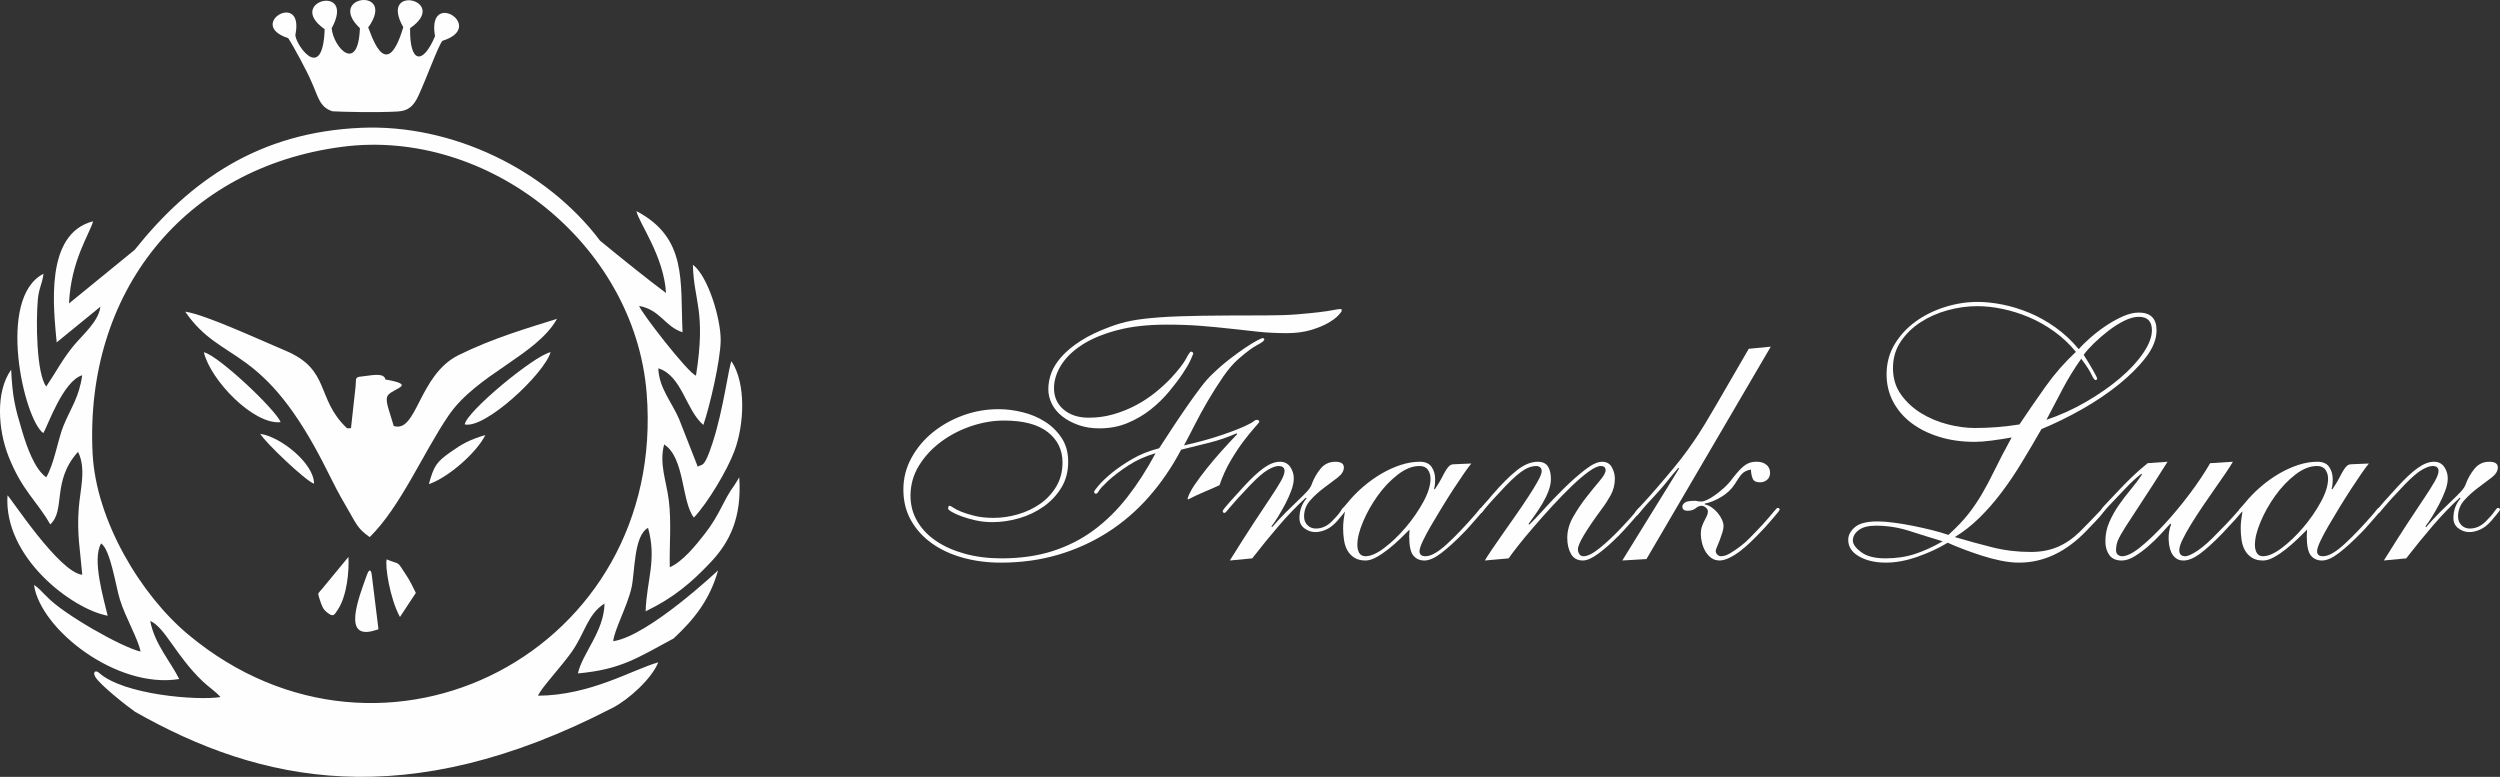 <?xml version="1.0" encoding="UTF-8"?>
<!DOCTYPE svg PUBLIC "-//W3C//DTD SVG 1.1//EN" "http://www.w3.org/Graphics/SVG/1.1/DTD/svg11.dtd">
<!-- Creator: CorelDRAW 2020 (64-Bit) -->
<svg xmlns="http://www.w3.org/2000/svg" xml:space="preserve" width="83.507mm" height="25.95mm" version="1.1" style="shape-rendering:geometricPrecision; text-rendering:geometricPrecision; image-rendering:optimizeQuality; fill-rule:evenodd; clip-rule:evenodd"
viewBox="0 0 3653.01 1135.16"
 xmlns:xlink="http://www.w3.org/1999/xlink"
 xmlns:xodm="http://www.corel.com/coreldraw/odm/2003">
 <rect x="0" y="0" width="3653.01" height="1135.16" fill="#333333" stroke="none"/>
 <defs>
  <style type="text/css">
   <![CDATA[
    .fil0 {fill:#FEFEFE}
    .fil1 {fill:#FEFEFE;fill-rule:nonzero}
   ]]>
  </style>
 </defs>
 <g id="Layer_x0020_1">
  <path class="fil0" d="M500.46 214.44c212.38,-27.55 426.96,141.58 444.44,360 30.11,376.18 -383.79,590.68 -669.3,353.24 -70.35,-58.52 -135.36,-167.44 -140.29,-265.05 -11.9,-234.86 133.26,-418.12 365.16,-448.2zm394.28 820.06c23.86,-12.18 57.72,-42.93 67.08,-66.72 -39.06,11.23 -98.49,48.1 -175.59,48.81 3.01,-9.51 33.52,-41.98 48.89,-63.66 19.79,-27.89 23.09,-55.17 48.23,-71.1 -0.77,41.08 -32.58,72.83 -38.89,102.17 62.99,-5.83 86.4,-22.38 139.8,-51.06 30.65,-28.49 53.05,-57.08 64.97,-99.46 -0.14,0.07 -101.69,95.91 -153.18,103.46 1.17,-15.56 20.68,-51.53 26.67,-78.01 5.21,-23 3.12,-76.34 24.21,-87.61 13.07,46.85 -2.03,76.12 -3.55,121.94 41.56,-20.11 67.39,-42.45 94.75,-71.39 27.97,-29.58 46.07,-65.36 42.04,-124.23 -0.43,0.65 -1.08,0.94 -1.25,1.96l-4.1 6.7c-0.48,0.71 -1.13,1.82 -1.67,2.59 -15.91,21.31 -20.87,42.38 -43.18,70.95 -13.44,17.21 -32.17,40.56 -51.3,49.03 -0.74,-32.34 2.56,-65.12 -1.36,-97.3 -3.57,-29.17 -14.44,-53.78 -6.86,-82.15 30.4,19.51 25.21,83.58 43.46,106.86 20.43,-21.73 48.7,-69.03 59.27,-97.39 14.2,-38.07 17.48,-98.13 -4.35,-131.04 -4.04,7.44 -11.79,71.18 -27.75,119.66 -12.39,37.61 -14.37,29.74 -21.51,34.41l-27.38 -69.8c-10.18,-23.91 -29.49,-45.42 -30.25,-73.96 34.69,10.84 40.23,61.18 65.83,82.77 9.44,-27.73 24.82,-93.6 25.29,-123.21 0.49,-30.94 -18.24,-94.06 -40.62,-110.91 1.37,54.38 19.51,67.25 4.55,162.05 -11.89,-3.95 -81.11,-93.49 -83.06,-101.87 31.4,5.93 37.7,30.46 63.4,38.47 -3.43,-74.89 7.06,-137.87 -67.36,-177 3.41,17.19 39.87,64.93 43.25,119.67 -24.4,-18.08 -65.08,-50.59 -96.42,-76.47 -78.78,-104.31 -216.25,-170.5 -348.64,-164.94 -148.92,6.28 -249.82,76.13 -331.44,178.43l-95.87 78.22c2.76,-63.09 30.6,-102.21 35.13,-120.02 -71.28,18.2 -57.66,126.87 -53.17,176.93l63.86 -52.13c-2.34,21.25 -25.8,40.99 -38.5,56.3 -17.1,20.62 -25.82,38.5 -40.62,60.29 -14.46,-19.24 -15.06,-95.87 -12.33,-126.28 1.64,-18.22 5.89,-21.33 8.38,-38.43 -69.38,35.11 -28.5,213.35 -0.28,232.81 6.08,-9.72 28.81,-76.36 56.8,-84.54 -4.48,32.11 -16.2,46.9 -27.16,73.32 -8.14,19.62 -13.86,56.62 -25.42,75.82 -17.05,-12.25 -28.04,-43.75 -35.11,-67.21 -10.68,-35.51 -14.15,-49.85 -16.13,-90.03 -23.22,32.41 -19.01,88.07 -3.95,126.31 20.08,50.98 41.72,65.39 61.05,99.71 22.89,-20.63 1.85,-63.12 40.6,-106.05 12.38,24.51 3.15,54.83 1.08,82.41 -2.85,38.13 2.21,61.81 5.1,97.21 -33.71,-3.25 -104.48,-112.41 -109.23,-116.02 -5.84,91 94.86,166.41 146.39,175.92 -5.59,-23.99 -23.33,-82.75 -9.54,-105.69 13.66,9.43 21.08,61.28 27.31,81.74 7.94,26 27.13,58.68 30.28,76.34 -27.83,-6.42 -113.32,-55.18 -136.31,-79.72 -7.47,-6.82 -11.94,-13.21 -19.41,-17.62 9.43,65.03 121.08,152.42 212.18,137.41 -13.23,-26.51 -35.96,-51.08 -42.35,-84.89 21.68,9.43 37.39,50.8 76.75,88.35 8.47,8.09 18.72,14.65 25.91,22.89 -33.04,5.45 -141.93,-3.08 -177.64,-35.57 -5.03,-4.26 -9,-0.94 -5.6,5.52 6.51,12.16 48.88,44.97 58.36,51.53 182.7,103.77 396.41,150.18 697.43,-5.52zm-439.34 -914.3c9.44,20.28 10.99,35.99 30.11,42.38 12.9,0.88 65,2.09 94.92,0.37 15.11,-0.87 23.36,-6.37 31.2,-23.55 12.44,-27.21 28.5,-71.93 34.76,-79.73 65.57,-20.4 -23.18,-76.76 -10.73,-6.73 -18.12,42.92 -37.35,39.2 -36.42,-11.78 59.02,-40.72 -46.94,-65.92 -9.95,-1.43 -26.14,87.81 -48.64,3.57 -51.34,0.59 42.83,-60.07 -62.86,-47.28 -12.05,0.84 -2.5,67.22 -38.74,28.27 -41.28,0.14 36.47,-66.51 -68.68,-39.37 -10.2,1.33 -2.89,82.56 -44.94,18.83 -42.7,7.58 12.84,-64.55 -72.39,-14.49 -10.63,5.48 7.15,10.71 28.35,49.76 34.32,64.52z"/>
  <path class="fil0" d="M540.2 784.82c45.49,-44.82 77.78,-122.67 115.2,-177.58 41.37,-60.7 128.44,-87.73 158.54,-141.39 -41.22,12.98 -94.09,28.27 -144,53.1 -58.47,29.1 -60.48,114.23 -94.6,103.5 -6.36,-22.55 -13.97,-38.35 -8.17,-45.28 8.6,-10.29 42.21,-14.6 -4.02,-22.68 -1.99,-11.16 -22.8,-5.36 -34.82,-4.37 -10.48,0.85 -7.52,3.36 -8.77,14.72l-6.7 60.83 -5.76 0.14c-46.12,-43.46 -23.33,-85.74 -90.45,-113.63 -32.07,-13.32 -116.45,-52.66 -146,-56.79 54.46,79.46 113.29,42.45 208.29,234.15 9.24,18.64 16.29,32.39 26.67,50.03 15.39,26.19 15.96,32.05 34.58,45.23z"/>
  <path class="fil0" d="M584.42 901.51l23.21 -35.2c-6.07,-12.01 -7.86,-16.57 -14.54,-26.67 -14.32,-21.64 -6.9,-13.46 -28.07,-22.28 -2.56,9.54 4.51,56.87 19.4,84.15z"/>
  <path class="fil0" d="M466.12 872.62c4.3,13.81 5.94,17.33 10.97,21.56 9.88,8.33 11.01,5.03 16.75,-3.72 13.15,-20.02 16.45,-55.84 15.29,-76.68l-39.17 47.5c-4.74,5.74 -5.92,4.57 -3.84,11.34z"/>
  <path class="fil0" d="M626.67 707.39c28.49,-9.62 69.91,-46.19 82.53,-71.68 -22.7,6.51 -34.74,13.39 -50.77,24.76 -20.04,14.18 -24.37,19.66 -31.76,46.93z"/>
  <path class="fil0" d="M552.56 915.66l-9.14 -74c-0.66,-9.01 -3.76,-11.4 -7.11,-2.14 -12.87,35.65 -37.11,97.69 12.83,81.12 4.69,-1.54 3.83,0.48 3.43,-4.98z"/>
  <path class="fil0" d="M458.84 706.79c0.31,-29.23 -48.58,-68.64 -78.57,-72.87 7.05,12.34 66.2,68.72 78.57,72.87z"/>
  <path class="fil0" d="M410 616.85c-39.83,4.01 -102.66,-61.75 -112.11,-102.13 20.98,4.37 105.86,84.71 112.11,102.13z"/>
  <path class="fil0" d="M679.08 620.11c29.54,6.99 115.88,-73.47 125.5,-105.53 -24.07,5 -122.83,86.76 -125.5,105.53z"/>
  <path class="fil1" d="M1704.12 474.35c-27.69,0 -51.81,2.78 -72.39,8.3 -20.59,5.54 -37.64,12.72 -51.13,21.54 -13.5,8.83 -23.61,18.77 -30.37,29.85 -6.75,11.06 -10.11,22.14 -10.11,33.22 0,12.79 4.66,23.18 14,31.12 9.35,7.97 21.64,11.95 36.87,11.95 12.45,0 24.38,-1.64 35.8,-4.94 11.42,-3.29 22.24,-7.59 32.44,-12.98 10.2,-5.35 19.63,-11.5 28.29,-18.41 8.64,-6.93 16.43,-14.03 23.35,-21.28 11.43,-12.47 18.86,-22.07 22.33,-28.81 3.44,-6.74 5.88,-10.12 7.25,-10.12 1.05,0 1.84,0.35 2.34,1.05 0.52,0.68 0.79,1.37 0.79,2.07 0,0.35 -1.29,3.38 -3.89,9.09 -2.61,5.69 -6.59,12.55 -11.96,20.49 -5.35,7.97 -11.93,16.61 -19.71,25.95 -7.79,9.35 -16.7,18.01 -26.73,25.95 -10.04,7.97 -21.28,14.54 -33.74,19.72 -12.47,5.2 -26.12,7.79 -41,7.79 -11.42,0 -21.71,-1.64 -30.88,-4.93 -9.18,-3.27 -17.05,-7.52 -23.63,-12.72 -6.57,-5.19 -11.59,-11.24 -15.05,-18.17 -3.47,-6.91 -5.18,-14.01 -5.18,-21.28 0,-7.97 1.47,-15.91 4.4,-23.88 2.95,-7.95 7.97,-15.91 15.07,-23.87 7.08,-7.95 16.42,-15.65 28.02,-23.1 11.59,-7.44 25.87,-14.28 42.83,-20.49 10.03,-3.8 20.4,-6.75 31.12,-8.83 10.73,-2.07 24.4,-3.71 41,-4.93 16.61,-1.22 37.38,-1.99 62.29,-2.34 24.92,-0.34 56.23,-0.52 93.93,-0.52 17.3,0 32.27,-0.51 44.91,-1.54 12.62,-1.04 23.25,-2.09 31.93,-3.12 8.63,-1.03 15.57,-2.08 20.76,-3.12 5.18,-1.03 9,-1.56 11.42,-1.56 0.7,0 1.04,0.88 1.04,2.59 0,1.05 -1.75,3.38 -5.2,7.02 -3.46,3.63 -8.55,7.34 -15.31,11.15 -6.73,3.8 -15.12,7.18 -25.17,10.11 -10.04,2.95 -21.62,4.41 -34.79,4.41 -14.52,0 -28.36,-0.68 -41.51,-2.07 -13.16,-1.39 -26.56,-2.85 -40.23,-4.41 -13.66,-1.56 -28.1,-2.93 -43.32,-4.15 -15.23,-1.2 -32.19,-1.82 -50.88,-1.82zm-237.18 140.14c-15.92,0 -32,2.78 -48.27,8.3 -16.28,5.54 -30.97,13.24 -44.12,23.1 -13.16,9.85 -23.79,21.45 -31.93,34.77 -8.12,13.32 -12.19,27.95 -12.19,43.86 0,13.49 3.29,25.86 9.86,37.11 6.57,11.25 15.74,20.85 27.52,28.8 11.76,7.98 25.77,14.2 42.04,18.69 16.25,4.51 34.07,6.75 53.46,6.75 27.67,0 52.59,-3.55 74.74,-10.63 22.14,-7.1 42.22,-17.3 60.21,-30.62 17.98,-13.32 34.32,-29.41 49.03,-48.27 14.72,-18.86 28.47,-40.23 41.26,-64.1 -14.52,4.15 -27.69,10.04 -39.43,17.64 -11.78,7.62 -21.98,15.4 -30.63,23.36 -7.27,6.93 -11.61,11.68 -12.98,14.27 -1.37,2.59 -2.76,3.89 -4.15,3.89 -1.73,0 -2.59,-1.03 -2.59,-3.11 0,-0.68 2.16,-3.63 6.5,-8.83 4.32,-5.19 10.54,-11.14 18.69,-17.9 8.12,-6.75 18.07,-13.57 29.83,-20.49 11.76,-6.93 25.08,-12.28 39.97,-16.1 6.91,-10.73 13.92,-21.45 21,-32.17 7.1,-10.73 14.03,-20.93 20.77,-30.62 6.76,-9.69 13.15,-18.5 19.2,-26.48 6.07,-7.95 11.68,-14.35 16.89,-19.2 8.64,-8.3 17.11,-15.65 25.43,-22.05 8.3,-6.4 15.84,-11.85 22.56,-16.36 6.76,-4.49 12.38,-7.95 16.88,-10.37 4.49,-2.42 7.44,-3.64 8.81,-3.64 1.39,0 2.08,0.69 2.08,2.08 0,1.73 -3.46,4.41 -10.39,8.04 -6.93,3.63 -15.91,10.31 -26.99,19.98 -7.61,6.57 -15.22,15.4 -22.83,26.47 -7.61,11.08 -14.98,22.67 -22.07,34.77 -7.1,12.11 -13.58,23.96 -19.46,35.56 -5.88,11.6 -11.06,21.54 -15.57,29.84 9.34,-2.06 18.77,-4.41 28.29,-7 9.52,-2.59 18.6,-5.35 27.24,-8.3 8.66,-2.94 16.45,-5.79 23.36,-8.57 6.92,-2.76 12.62,-5.35 17.13,-7.8 2.76,-1.37 4.85,-2.67 6.23,-3.89 1.37,-1.2 2.76,-1.8 4.15,-1.8 2.41,0 3.64,1.03 3.64,3.1 0,0.35 -2.17,2.94 -6.5,7.79 -4.34,4.85 -9.6,11.34 -15.84,19.46 -6.23,8.13 -12.64,17.73 -19.21,28.81 -6.57,11.06 -12.1,23.18 -16.61,36.33 -5.88,2.78 -12.98,5.88 -21.28,9.34 -8.3,3.47 -16.42,7.27 -24.38,11.42l-1.04 -1.03c1.71,-5.88 5.17,-12.62 10.37,-20.25 5.18,-7.61 11.16,-15.65 17.92,-24.13 6.74,-8.47 14.01,-17.04 21.79,-25.7 7.79,-8.64 15.31,-16.76 22.58,-24.38l-1.03 -1.03c-12.45,5.52 -25.53,10.03 -39.2,13.49 -13.67,3.47 -27.59,6.93 -41.78,10.39 -13.5,25.6 -29.24,48.61 -47.22,69.03 -17.99,20.42 -38.15,37.72 -60.46,51.9 -22.33,14.2 -46.47,25.09 -72.42,32.7 -25.94,7.62 -53.8,11.42 -83.55,11.42 -19.72,0 -38.24,-2.44 -55.54,-7.27 -17.31,-4.84 -32.36,-11.85 -45.15,-21.02 -12.8,-9.17 -22.94,-20.32 -30.36,-33.47 -7.44,-13.15 -11.17,-28.19 -11.17,-45.17 0,-16.25 3.89,-31.56 11.68,-45.93 7.79,-14.35 18.16,-26.8 31.14,-37.36 12.98,-10.56 27.78,-18.86 44.38,-24.93 16.61,-6.05 33.9,-9.09 51.9,-9.09 11.42,0 23.1,1.48 35.03,4.43 11.94,2.93 22.84,7.52 32.7,13.75 9.86,6.22 18,14.2 24.4,23.88 6.4,9.69 9.6,21.28 9.6,34.77 0,14.2 -3.29,26.73 -9.86,37.62 -6.59,10.91 -15.23,20.17 -25.96,27.78 -10.73,7.61 -22.66,13.32 -35.82,17.13 -13.13,3.81 -26.3,5.71 -39.43,5.71 -8.32,0 -16.36,-0.87 -24.13,-2.59 -7.8,-1.75 -14.72,-3.72 -20.77,-5.97 -6.05,-2.25 -10.82,-4.41 -14.26,-6.48 -3.47,-2.08 -5.18,-3.64 -5.18,-4.68 0,-2.76 0.68,-4.15 2.05,-4.15 1.05,0 2.95,0.96 5.71,2.84 2.78,1.92 6.76,3.91 11.95,5.99 5.2,2.07 11.68,4.06 19.48,5.96 7.78,1.91 16.85,2.85 27.24,2.85 11.76,0 23.63,-1.73 35.56,-5.18 11.93,-3.46 22.75,-8.57 32.44,-15.31 9.67,-6.76 17.55,-15.23 23.61,-25.43 6.05,-10.2 9.09,-21.89 9.09,-35.05 0,-18.33 -7.19,-33.12 -21.54,-44.37 -14.35,-11.25 -35.73,-16.87 -64.09,-16.87z"/>
  <path class="fil1" d="M1797.03 818.98c13.16,-21.09 24.66,-39.18 34.52,-54.24 9.86,-15.04 18.17,-27.58 24.93,-37.62 6.73,-10.03 11.84,-18.17 15.31,-24.4 3.44,-6.22 5.19,-11.06 5.19,-14.54 0,-4.83 -2.95,-7.25 -8.83,-7.25 -3.81,0 -8.92,1.81 -15.31,5.45 -6.42,3.64 -14.8,10.82 -25.18,21.54 -7.95,8.3 -14.35,15.14 -19.2,20.49 -4.84,5.37 -8.55,9.6 -11.14,12.72 -2.61,3.11 -4.43,5.28 -5.46,6.48 -1.03,1.24 -1.91,1.82 -2.59,1.82 -1.73,0 -2.59,-0.85 -2.59,-2.59 0,-0.7 0.94,-2.24 2.86,-4.68 1.9,-2.41 4.41,-5.35 7.52,-8.81 3.11,-3.46 6.5,-7.19 10.12,-11.16 3.64,-3.98 7.01,-7.7 10.12,-11.17 11.07,-12.1 20.84,-21.19 29.32,-27.24 8.49,-6.05 16.34,-9.09 23.61,-9.09 6.57,0 11.59,2.52 15.07,7.53 3.44,5.02 5.18,10.63 5.18,16.87 0,5.18 -1.2,11.08 -3.64,17.66 -2.42,6.57 -5.35,13.15 -8.81,19.71 -3.47,6.59 -7.01,12.81 -10.63,18.69 -3.64,5.9 -6.85,10.56 -9.6,14.01l1.03 1.04c6.92,-7.95 13.57,-15.13 19.99,-21.53 6.39,-6.4 12.27,-12.11 17.61,-17.13 5.35,-5.02 9.85,-9.52 13.49,-13.5 3.66,-3.97 6.01,-7.69 7.06,-11.16 2.74,-7.59 6.91,-14.88 12.44,-21.79 5.54,-6.92 12.81,-10.39 21.81,-10.39 8.3,0 12.45,2.78 12.45,8.3 0,5.18 -3.03,10.12 -9.08,14.8 -6.06,4.68 -12.72,9.69 -19.98,15.04 -7.27,5.37 -13.94,11.42 -19.99,18.17 -6.05,6.74 -9.09,14.63 -9.09,23.63 0,5.18 1.65,9.43 4.94,12.72 3.29,3.29 7.35,4.92 12.21,4.92 8.63,0 16.42,-3.46 23.35,-10.39 5.88,-5.88 10.03,-10.63 12.45,-14.28 2.41,-3.63 4.15,-5.45 5.19,-5.45 2.08,0 3.11,0.88 3.11,2.59 0,0.71 -1.56,2.95 -4.68,6.76 -3.11,3.81 -5.89,7.08 -8.3,9.86 -5.18,5.88 -10.56,10.03 -16.09,12.45 -5.52,2.42 -10.71,3.64 -15.57,3.64 -5.86,0 -11.23,-1.82 -16.08,-5.46 -4.84,-3.63 -7.27,-8.57 -7.27,-14.79 0,-5.88 0.86,-11.17 2.61,-15.83 1.71,-4.68 4.32,-9.09 7.78,-13.24l-1.05 -1.03c-13.49,12.45 -26.64,26.12 -39.43,41 -12.81,14.88 -25.79,30.8 -38.94,47.75l-32.7 3.11z"/>
  <path class="fil1" d="M1983.36 796.15c0,4.84 0.96,8.83 2.85,11.94 1.9,3.12 4.93,4.66 9.08,4.66 7.62,0 16.77,-4.06 27.52,-12.19 10.73,-8.13 21.09,-18.07 31.14,-29.85 10.03,-11.76 18.58,-24.14 25.68,-37.11 7.1,-12.98 10.65,-24.29 10.65,-33.99 0,-5.2 -1.29,-9.6 -3.89,-13.24 -2.59,-3.64 -6.67,-5.45 -12.19,-5.45 -10.39,0 -21.03,4.24 -31.93,12.72 -10.91,8.47 -20.68,18.77 -29.32,30.88 -8.66,12.12 -15.76,24.74 -21.28,37.89 -5.54,13.16 -8.3,24.4 -8.3,33.74zm166.56 -118.86c-2.42,2.78 -5.97,7.53 -10.63,14.27 -4.67,6.76 -9.78,14.37 -15.32,22.84 -5.52,8.49 -11.14,17.39 -16.85,26.73 -5.73,9.35 -11.09,18.35 -16.12,26.99 -5.07,8.66 -9.11,16.27 -12.18,22.84 -3.1,6.57 -4.62,11.42 -4.62,14.52 0,4.86 2.92,7.27 8.81,7.27 7.96,0 18.43,-5.98 31.4,-17.9 12.98,-11.93 27.06,-26.73 42.3,-44.37 3.12,-3.81 5.02,-6.14 5.71,-7.02 0.68,-0.85 1.37,-1.29 2.06,-1.29 1.05,0 1.82,0.35 2.35,1.05 0.52,0.7 0.77,1.39 0.77,2.07 0,0.35 -0.96,1.65 -2.86,3.91 -1.9,2.25 -4.24,4.92 -7,8.04 -2.78,3.11 -5.79,6.57 -9.08,10.37 -3.3,3.81 -6.5,7.27 -9.6,10.39 -12.11,12.45 -23.02,22.41 -32.7,29.84 -9.69,7.44 -18,11.16 -24.93,11.16 -6.85,0 -12.27,-2.42 -16.29,-7.27 -4.01,-4.84 -6.02,-14.35 -6.02,-28.55 0,-1.73 0.08,-3.36 0.26,-4.93 0.15,-1.56 0.25,-3.02 0.25,-4.41 -3.81,3.81 -8.4,8.3 -13.74,13.49 -5.37,5.2 -10.99,10.12 -16.89,14.8 -5.88,4.66 -11.76,8.66 -17.64,11.94 -5.88,3.29 -11.25,4.93 -16.09,4.93 -6.57,0 -12.02,-1.37 -16.34,-4.15 -4.32,-2.76 -7.7,-6.31 -10.12,-10.65 -2.42,-4.32 -4.08,-9.34 -4.94,-15.05 -0.85,-5.71 -1.3,-11.5 -1.3,-17.39 0,-4.15 0.26,-8.21 0.79,-12.19 0.51,-3.96 1.11,-8.04 1.81,-12.19 -0.7,0 -1.2,0.25 -1.54,0.77 -0.35,0.52 -0.88,0.77 -1.56,0.77 -1.39,0 -2.08,-0.85 -2.08,-2.59 0,-1.04 0.52,-2.07 1.56,-3.11 1.03,-1.05 3.3,-3.64 6.78,-7.79 6.96,-8.64 14.77,-16.68 23.46,-24.14 8.67,-7.42 17.61,-13.84 26.82,-19.2 9.21,-5.35 18.58,-9.6 28.13,-12.72 9.57,-3.12 18.85,-4.68 27.89,-4.68 7.98,0 13.72,2.52 17.17,7.53 3.47,5.01 5.22,10.98 5.22,17.9 0,6.23 -0.52,10.89 -1.59,14.01l1.03 1.03c4.85,-7.25 8.47,-13.3 10.89,-18.16 2.42,-4.83 4.49,-8.57 6.22,-11.15 1.75,-2.59 3.38,-4.49 4.96,-5.71 1.54,-1.2 3.7,-1.8 6.48,-1.8l24.91 -1.05z"/>
  <path class="fil1" d="M2169.68 818.98c1.71,-3.11 4.92,-8.11 9.6,-15.04 4.68,-6.93 10.11,-14.8 16.34,-23.63 6.22,-8.81 12.7,-18.07 19.46,-27.76 6.75,-9.69 12.89,-18.76 18.43,-27.25 5.54,-8.47 10.12,-15.98 13.75,-22.58 3.63,-6.56 5.45,-11.23 5.45,-14.01 0,-2.76 -0.77,-4.76 -2.33,-5.97 -1.56,-1.2 -3.38,-1.81 -5.46,-1.81 -7.25,0 -14.96,3.02 -23.09,9.09 -8.13,6.05 -18.77,16.34 -31.91,30.88 -6.24,6.57 -10.98,11.76 -14.26,15.56 -3.3,3.81 -5.71,6.67 -7.28,8.58 -1.56,1.9 -2.5,3.1 -2.86,3.63 -0.34,0.52 -0.86,0.77 -1.54,0.77 -1.73,0 -2.59,-1.04 -2.59,-3.1 0,-0.34 0.68,-1.48 2.06,-3.38 1.39,-1.9 3.12,-3.98 5.2,-6.23 2.06,-2.24 4.23,-4.66 6.48,-7.27 2.24,-2.59 4.23,-4.92 5.96,-7 12.45,-14.52 24.04,-26.11 34.78,-34.77 10.71,-8.64 21.1,-12.98 31.13,-12.98 6.91,0 11.85,2.25 14.8,6.74 2.93,4.51 4.4,10.74 4.4,18.69 0,5.18 -1.11,10.81 -3.36,16.86 -2.25,6.07 -5.11,12.03 -8.57,17.92 -3.47,5.88 -7.1,11.5 -10.89,16.87 -3.81,5.37 -7.1,9.95 -9.86,13.75l1.05 1.04c5.19,-4.83 12.35,-12.36 21.53,-22.58 9.16,-10.2 18.95,-20.42 29.34,-30.62 10.35,-10.2 20.57,-19.2 30.62,-26.99 10.02,-7.79 18.32,-11.68 24.91,-11.68 6.57,0 11.33,2.69 14.27,8.04 2.93,5.38 4.4,10.83 4.4,16.36 0,9 -2.07,17.22 -6.22,24.66 -4.15,7.44 -8.49,14.09 -12.98,19.98 -23.18,31.48 -34.77,51.03 -34.77,58.64 0,2.78 0.68,5.18 2.08,7.27 1.37,2.07 3.44,3.1 6.22,3.1 5.88,0 13.84,-4.06 23.87,-12.19 10.03,-8.13 20.4,-17.9 31.14,-29.32 6.56,-6.92 11.59,-12.38 15.05,-16.36 3.46,-3.97 5.97,-6.91 7.53,-8.83 1.56,-1.88 2.59,-3.1 3.11,-3.63 0.52,-0.52 1.11,-0.77 1.82,-0.77 1.37,0 2.07,0.86 2.07,2.59 0,0.7 -1.39,2.69 -4.15,5.96 -2.78,3.3 -5.97,7.02 -9.6,11.17 -3.63,4.15 -7.27,8.23 -10.9,12.19 -3.64,3.98 -6.33,6.84 -8.05,8.57 -11.42,11.42 -21.62,20.43 -30.62,26.99 -9.02,6.57 -16.43,9.86 -22.31,9.86 -7.98,0 -13.77,-3.19 -17.39,-9.6 -3.64,-6.4 -5.45,-14.27 -5.45,-23.61 0,-10.39 2.94,-20.68 8.83,-30.9 5.87,-10.18 12.27,-19.72 19.2,-28.53 6.91,-8.83 13.32,-16.7 19.21,-23.63 5.88,-6.91 8.81,-12.1 8.81,-15.56 0,-4.16 -2.42,-6.23 -7.27,-6.23 -4.15,0 -10.03,2.76 -17.64,8.3 -7.61,5.54 -15.91,12.64 -24.9,21.28 -9,8.66 -18.35,18.25 -28.04,28.8 -9.69,10.56 -18.86,20.85 -27.5,30.88 -8.66,10.04 -16.19,19.13 -22.58,27.25 -6.4,8.13 -10.99,14.27 -13.77,18.43l-34.75 3.11z"/>
  <path class="fil1" d="M2571.91 704.8c-5.52,0 -9.09,-1.64 -10.63,-4.94 -1.56,-3.29 -2.53,-7.87 -2.86,-13.75 -5.89,1.03 -10.31,3.21 -13.24,6.48 -2.95,3.3 -6.48,8.39 -10.65,15.32 -4.49,6.92 -10.8,12.89 -18.93,17.9 -8.13,5.01 -16.34,8.39 -24.65,10.12l0 1.03c3.46,0.7 6.82,2.16 10.11,4.41 3.29,2.25 6.23,4.93 8.83,8.04 2.59,3.12 4.67,6.4 6.23,9.86 1.54,3.46 2.33,6.59 2.33,9.35 0,2.76 -0.62,6.05 -1.82,9.85 -1.2,3.81 -2.52,7.53 -3.89,11.17 -1.39,3.63 -2.69,6.84 -3.89,9.6 -1.22,2.78 -1.82,4.68 -1.82,5.71 0,2.06 0.79,3.89 2.33,5.45 1.56,1.56 3.38,2.33 5.46,2.33 4.14,0 8.63,-1.47 13.49,-4.41 4.83,-2.94 9.78,-6.3 14.8,-10.11 5,-3.81 9.6,-7.87 13.74,-12.21 4.16,-4.32 7.45,-7.68 9.87,-10.12 7.27,-7.59 12.8,-13.66 16.61,-18.16 3.8,-4.49 6.67,-7.87 8.57,-10.12 1.9,-2.24 3.19,-3.71 3.89,-4.4 0.7,-0.69 1.2,-1.05 1.56,-1.05 2.07,0 3.12,0.88 3.12,2.59 0,0.35 -0.77,1.56 -2.34,3.64 -1.54,2.06 -3.63,4.6 -6.22,7.53 -2.59,2.94 -5.46,6.22 -8.57,9.86 -3.11,3.63 -6.23,7 -9.34,10.11 -4.51,4.86 -9.44,9.88 -14.8,15.06 -5.37,5.19 -10.74,9.86 -16.08,14.02 -5.38,4.15 -10.74,7.53 -16.1,10.11 -5.37,2.61 -10.12,3.91 -14.27,3.91 -4.85,0 -8.99,-1.3 -12.47,-3.91 -3.44,-2.58 -6.31,-5.86 -8.55,-9.84 -2.25,-3.99 -3.89,-8.23 -4.94,-12.72 -1.03,-4.49 -1.54,-8.64 -1.54,-12.47 0,-3.8 0.51,-7.25 1.54,-10.37 1.05,-3.12 2.26,-5.98 3.64,-8.57 1.39,-2.59 2.59,-5.02 3.63,-7.27 1.03,-2.24 1.56,-4.41 1.56,-6.48 0,-2.08 -1.03,-3.98 -3.11,-5.71 -2.07,-1.73 -4.15,-2.59 -6.22,-2.59 -2.78,0 -5.63,1.21 -8.57,3.63 -2.95,2.42 -6.84,3.63 -11.68,3.63 -5.19,0 -7.78,-2.07 -7.78,-6.22 0,-1.73 1.11,-3.55 3.38,-5.45 2.24,-1.9 7.16,-2.86 14.79,-2.86 1.37,0 2.67,0.17 3.87,0.51 1.24,0.35 3.21,0.52 5.99,0.52 2.07,0 4.94,-0.86 8.57,-2.59 3.63,-1.73 7.61,-4.15 11.93,-7.27 4.34,-3.12 8.74,-6.75 13.24,-10.9 4.49,-4.15 8.47,-8.64 11.93,-13.5 3.81,-4.83 7.17,-8.83 10.12,-11.93 2.95,-3.12 5.73,-5.54 8.3,-7.27 2.59,-1.73 5.18,-2.93 7.78,-3.64 2.61,-0.68 5.46,-1.03 8.58,-1.03 5.88,0 10.65,1.48 14.28,4.41 3.63,2.95 5.43,6.84 5.43,11.68 0,4.49 -1.47,7.96 -4.4,10.37 -2.95,2.42 -6.33,3.64 -10.12,3.64zm15.57 -198.27l-181.67 310.37 -35.28 2.08 83.04 -134.43 -1.04 -1.03c-2.08,2.42 -4.6,5.37 -7.53,8.81 -2.95,3.47 -5.96,7.19 -9.09,11.17 -3.12,3.99 -6.31,7.78 -9.6,11.42 -3.29,3.63 -6.31,7.01 -9.08,10.12 -5.89,6.22 -10.48,11.25 -13.76,15.05 -3.29,3.81 -5.79,6.74 -7.52,8.81 -1.75,2.08 -2.86,3.38 -3.38,3.91 -0.51,0.52 -1.13,0.77 -1.81,0.77 -1.39,0 -2.08,-1.03 -2.08,-3.12 0,-0.68 0.42,-1.62 1.29,-2.85 0.87,-1.2 2.84,-3.44 5.98,-6.75 3.11,-3.27 7.61,-8.21 13.49,-14.78 5.88,-6.57 13.66,-15.57 23.35,-26.99 8.66,-10.04 16.27,-19.29 22.86,-27.76 6.56,-8.49 12.7,-16.88 18.41,-25.18 5.71,-8.3 11.25,-16.87 16.6,-25.68 5.37,-8.82 11.18,-18.59 17.39,-29.34 6.24,-10.73 13.15,-22.66 20.77,-35.82 7.59,-13.13 16.42,-28.35 26.47,-45.66l32.17 -3.12z"/>
  <path class="fil1" d="M2990.24 613.45c20.34,-6.91 39.74,-15.74 58.19,-26.47 18.44,-10.72 34.82,-22.14 49.13,-34.26 14.32,-12.12 25.7,-24.4 34.15,-36.86 8.44,-12.45 12.67,-23.53 12.67,-33.22 0,-13.13 -6.37,-19.71 -19.11,-19.71 -6.54,0 -13.78,1.99 -21.7,5.96 -7.92,3.98 -15.67,8.92 -23.22,14.8 -7.58,5.88 -14.57,11.93 -20.93,18.16 -6.37,6.22 -11.28,11.76 -14.72,16.61 5.52,8.66 10.15,16.36 13.95,23.1 3.8,6.75 5.68,10.46 5.68,11.16 0,1.73 -0.68,2.59 -2.07,2.59 -1.71,0 -3.8,-2.67 -6.19,-8.04 -2.42,-5.37 -7.41,-13.05 -14.99,-23.1 -10.03,14.2 -19.03,28.81 -26.99,43.86 -7.96,15.05 -15.91,30.2 -23.87,45.42zm-224.21 -75.52c0,14.83 3.9,27.68 11.68,38.55 7.78,10.88 17.55,19.94 29.32,27.17 11.76,7.25 24.66,12.69 38.67,16.3 14.02,3.63 27.24,5.43 39.69,5.43 11.08,0 21.97,-0.42 32.7,-1.28 10.73,-0.87 21.64,-2.16 32.7,-3.89 12.45,-18.63 25.17,-37.09 38.15,-55.37 12.98,-18.27 27.78,-35.18 44.38,-50.73 -9.34,-11.37 -19.91,-21.3 -31.67,-29.75 -11.76,-8.44 -23.95,-15.34 -36.59,-20.7 -12.64,-5.35 -25.43,-9.4 -38.41,-12.16 -12.98,-2.76 -25.51,-4.15 -37.64,-4.15 -14.18,0 -28.53,1.99 -43.07,5.96 -14.52,3.98 -27.76,9.84 -39.71,17.61 -11.93,7.76 -21.62,17.24 -29.06,28.44 -7.44,11.22 -11.15,24.07 -11.15,38.57zm72.67 253.02c-16.2,-4.85 -32.33,-9.86 -48.35,-15.05 -16.02,-5.2 -32.48,-7.79 -49.37,-7.79 -11.02,0 -19.38,2.17 -25.06,6.5 -5.71,4.34 -8.53,9.43 -8.53,15.31 0,5.18 4.04,10.82 12.14,16.86 8.09,6.05 19.9,9.09 35.42,9.09 15.83,0 30.32,-2.16 43.41,-6.5 13.1,-4.32 26.54,-10.46 40.34,-18.43zm-95.51 -29.06c6.92,0 14.97,0.6 24.14,1.81 9.15,1.22 18.5,2.78 28.02,4.68 9.51,1.91 18.77,3.98 27.78,6.23 8.98,2.25 16.95,4.58 23.88,7.01 12.1,-11.07 21.7,-21.11 28.8,-30.13 7.1,-8.99 13.67,-18.61 19.72,-28.84 6.05,-10.21 12.28,-21.91 18.69,-35.08 6.39,-13.16 14.79,-29.27 25.17,-48.33 -10.03,1.78 -19.82,3.29 -29.32,4.52 -9.52,1.25 -17.75,1.87 -24.66,1.87 -18.69,0 -35.9,-2.41 -51.64,-7.27 -15.74,-4.83 -29.32,-11.59 -40.74,-20.23 -11.43,-8.66 -20.34,-19.02 -26.75,-31.14 -6.4,-12.11 -9.6,-25.43 -9.6,-39.97 0,-16.26 3.9,-30.88 11.68,-43.86 7.8,-12.97 18,-24.04 30.62,-33.21 12.64,-9.17 26.92,-16.27 42.83,-21.28 15.91,-5.02 31.84,-7.53 47.76,-7.53 11.42,0 23.61,1.3 36.59,3.89 12.96,2.59 25.94,6.57 38.92,11.95 12.98,5.37 25.7,12.45 38.15,21.28 12.45,8.82 23.88,19.46 34.26,31.91 4.15,-4.85 9.77,-10.39 16.85,-16.61 7.1,-6.23 14.63,-12.02 22.59,-17.39 7.95,-5.35 16.17,-9.94 24.65,-13.75 8.49,-3.81 16.34,-5.71 23.61,-5.71 17.3,0 25.96,8.66 25.96,25.94 0,12.81 -5.18,25.96 -15.57,39.46 -10.39,13.49 -23.61,26.73 -39.69,39.69 -16.09,12.98 -34.09,25.09 -53.98,36.34 -19.91,11.25 -39.54,20.85 -58.92,28.81 -9.69,16.95 -19.38,33.39 -29.06,49.29 -9.69,15.93 -19.72,30.73 -30.11,44.38 -10.39,13.67 -21.21,25.94 -32.44,36.85 -11.25,10.9 -22.93,19.99 -35.03,27.25 18.69,5.54 37.02,10.56 55.02,15.05 17.99,4.51 36.68,6.74 56.06,6.74 14.52,0 27.5,-2.42 38.92,-7.25 11.4,-4.84 22.14,-12.11 32.17,-21.8 7.27,-7.27 12.98,-13.06 17.13,-17.39 4.15,-4.32 7.35,-7.7 9.6,-10.12 2.25,-2.42 3.79,-4.06 4.68,-4.93 0.86,-0.86 1.47,-1.29 1.8,-1.29 1.39,0 2.09,1.22 2.09,3.63 0,0.7 -1.56,2.86 -4.68,6.5 -3.12,3.63 -10.03,10.99 -20.76,22.05 -29.77,30.81 -62.45,46.19 -98.1,46.19 -8.3,0 -17.12,-0.96 -26.47,-2.86 -9.34,-1.9 -18.61,-4.32 -27.76,-7.27 -9.16,-2.93 -18.09,-6.05 -26.73,-9.34 -8.64,-3.29 -16.43,-6.5 -23.36,-9.6 -13.15,7.97 -27.86,14.79 -44.11,20.49 -16.28,5.71 -31.67,8.57 -46.2,8.57 -15.57,0 -28.64,-3.02 -39.18,-9.07 -10.56,-6.05 -15.83,-14.11 -15.83,-24.14 0,-6.93 3.29,-13.15 9.86,-18.69 6.57,-5.54 17.47,-8.3 32.7,-8.3z"/>
  <path class="fil1" d="M3167.22 674.7c-15.93,25.26 -28.81,45.34 -38.67,60.2 -9.86,14.88 -17.48,26.56 -22.83,35.03 -5.38,8.49 -9.01,14.99 -10.91,19.48 -1.9,4.49 -2.85,9.34 -2.85,14.54 0,3.1 0.95,5.35 2.85,6.75 1.9,1.37 3.91,2.07 5.96,2.07 6.93,0 15.93,-4.49 26.99,-13.49 11.08,-8.99 22.86,-20.25 35.29,-33.75 12.47,-13.49 24.66,-28.19 36.61,-44.1 11.93,-15.91 21.88,-30.81 29.83,-44.65l33.23 -2.07c-2.42,4.15 -5.98,9.69 -10.63,16.61 -4.68,6.93 -9.96,14.54 -15.84,22.84 -5.89,8.3 -11.86,16.96 -17.9,25.94 -6.06,9.02 -11.61,17.56 -16.62,25.7 -5.02,8.13 -9.17,15.57 -12.45,22.33 -3.29,6.74 -4.94,12.02 -4.94,15.83 0,5.88 2.95,8.81 8.84,8.81 3.8,0 9.85,-2.76 18.15,-8.3 8.3,-5.54 18.52,-14.71 30.63,-27.52 7.94,-7.95 14.01,-14.26 18.16,-18.94 4.15,-4.68 7.25,-8.13 9.34,-10.39 2.08,-2.24 3.38,-3.72 3.91,-4.41 0.51,-0.68 1.11,-1.03 1.8,-1.03 1.73,0 2.59,0.86 2.59,2.59 0,0.35 -1.03,1.82 -3.1,4.41 -2.08,2.59 -4.68,5.63 -7.8,9.09 -3.11,3.46 -6.48,7.1 -10.12,10.9 -3.64,3.81 -6.84,7.27 -9.6,10.37 -13.16,13.5 -24.13,23.46 -32.96,29.86 -8.81,6.4 -16.7,9.6 -23.61,9.6 -4.49,0 -8.22,-1.13 -11.15,-3.38 -2.94,-2.25 -5.19,-5.11 -6.75,-8.57 -1.56,-3.46 -2.59,-7.08 -3.12,-10.89 -0.52,-3.8 -0.77,-7.27 -0.77,-10.39 0,-6.57 1.2,-13.15 3.63,-19.72l-1.03 -1.03c-3.83,4.15 -8.49,9.26 -14.03,15.31 -5.52,6.05 -11.59,11.95 -18.15,17.64 -6.59,5.71 -13.24,10.65 -19.98,14.8 -6.76,4.15 -13.07,6.23 -18.95,6.23 -8.3,0 -14.37,-2.69 -18.17,-8.06 -3.81,-5.35 -5.71,-12.02 -5.71,-19.97 0,-10.04 1.9,-19.38 5.71,-28.04 3.8,-8.64 8.38,-16.86 13.75,-24.64 5.37,-7.8 11.17,-15.39 17.39,-22.84 6.22,-7.44 11.76,-14.78 16.61,-22.06l-1.03 -1.04c-7.61,5.9 -15.49,13.17 -23.63,21.81 -8.13,8.66 -16.16,17.13 -24.12,25.43 -3.47,3.81 -5.54,6.22 -6.23,7.27 -0.7,1.03 -1.56,1.54 -2.59,1.54 -1.39,0 -2.08,-1.03 -2.08,-3.1 0,-0.34 0.28,-0.96 0.79,-1.82 0.52,-0.87 1.73,-2.33 3.63,-4.41 1.9,-2.07 4.58,-4.92 8.05,-8.57 3.44,-3.63 8.12,-8.55 14.02,-14.79 5.18,-5.54 11.14,-11.59 17.9,-18.18 6.74,-6.56 14.62,-13.49 23.61,-20.76l29.08 -2.07z"/>
  <path class="fil1" d="M3294.88 796.15c0,4.84 0.96,8.83 2.86,11.94 1.9,3.12 4.92,4.66 9.07,4.66 7.62,0 16.78,-4.06 27.52,-12.19 10.73,-8.13 21.1,-18.07 31.14,-29.85 10.03,-11.76 18.58,-24.14 25.68,-37.11 7.1,-12.98 10.65,-24.29 10.65,-33.99 0,-5.2 -1.3,-9.6 -3.89,-13.24 -2.59,-3.64 -6.67,-5.45 -12.19,-5.45 -10.39,0 -21.04,4.24 -31.93,12.72 -10.91,8.47 -20.68,18.77 -29.32,30.88 -8.66,12.12 -15.76,24.74 -21.28,37.89 -5.54,13.16 -8.3,24.4 -8.3,33.74zm166.56 -118.86c-2.42,2.78 -5.97,7.53 -10.63,14.27 -4.68,6.76 -9.79,14.37 -15.32,22.84 -5.52,8.49 -11.14,17.39 -16.85,26.73 -5.72,9.35 -11.09,18.35 -16.12,26.99 -5.06,8.66 -9.1,16.27 -12.18,22.84 -3.1,6.57 -4.61,11.42 -4.61,14.52 0,4.86 2.91,7.27 8.81,7.27 7.96,0 18.43,-5.98 31.4,-17.9 12.98,-11.93 27.07,-26.73 42.3,-44.37 3.11,-3.81 5.01,-6.14 5.71,-7.02 0.68,-0.85 1.37,-1.29 2.07,-1.29 1.05,0 1.82,0.35 2.34,1.05 0.52,0.7 0.77,1.39 0.77,2.07 0,0.35 -0.95,1.65 -2.85,3.91 -1.9,2.25 -4.24,4.92 -7.01,8.04 -2.78,3.11 -5.79,6.57 -9.07,10.37 -3.3,3.81 -6.5,7.27 -9.6,10.39 -12.11,12.45 -23.02,22.41 -32.7,29.84 -9.69,7.44 -17.99,11.16 -24.92,11.16 -6.85,0 -12.27,-2.42 -16.3,-7.27 -4.01,-4.84 -6.01,-14.35 -6.01,-28.55 0,-1.73 0.07,-3.36 0.26,-4.93 0.15,-1.56 0.24,-3.02 0.24,-4.41 -3.81,3.81 -8.39,8.3 -13.74,13.49 -5.37,5.2 -10.99,10.12 -16.88,14.8 -5.88,4.66 -11.76,8.66 -17.64,11.94 -5.88,3.29 -11.25,4.93 -16.1,4.93 -6.57,0 -12.02,-1.37 -16.34,-4.15 -4.32,-2.76 -7.7,-6.31 -10.12,-10.65 -2.42,-4.32 -4.07,-9.34 -4.94,-15.05 -0.85,-5.71 -1.29,-11.5 -1.29,-17.39 0,-4.15 0.26,-8.21 0.79,-12.19 0.51,-3.96 1.11,-8.04 1.8,-12.19 -0.69,0 -1.2,0.25 -1.54,0.77 -0.35,0.52 -0.88,0.77 -1.56,0.77 -1.39,0 -2.08,-0.85 -2.08,-2.59 0,-1.04 0.52,-2.07 1.56,-3.11 1.04,-1.05 3.3,-3.64 6.78,-7.79 6.96,-8.64 14.77,-16.68 23.46,-24.14 8.67,-7.42 17.61,-13.84 26.82,-19.2 9.21,-5.35 18.58,-9.6 28.13,-12.72 9.57,-3.12 18.84,-4.68 27.88,-4.68 7.98,0 13.72,2.52 17.18,7.53 3.47,5.01 5.21,10.98 5.21,17.9 0,6.23 -0.52,10.89 -1.59,14.01l1.03 1.03c4.85,-7.25 8.47,-13.3 10.9,-18.16 2.42,-4.83 4.49,-8.57 6.22,-11.15 1.74,-2.59 3.38,-4.49 4.95,-5.71 1.54,-1.2 3.71,-1.8 6.48,-1.8l24.9 -1.05z"/>
  <path class="fil1" d="M3483.28 818.98c13.16,-21.09 24.66,-39.18 34.52,-54.24 9.86,-15.04 18.16,-27.58 24.92,-37.62 6.73,-10.03 11.84,-18.17 15.31,-24.4 3.44,-6.22 5.18,-11.06 5.18,-14.54 0,-4.83 -2.95,-7.25 -8.83,-7.25 -3.81,0 -8.92,1.81 -15.31,5.45 -6.42,3.64 -14.8,10.82 -25.19,21.54 -7.94,8.3 -14.35,15.14 -19.2,20.49 -4.85,5.37 -8.55,9.6 -11.14,12.72 -2.61,3.11 -4.43,5.28 -5.46,6.48 -1.03,1.24 -1.91,1.82 -2.59,1.82 -1.73,0 -2.59,-0.85 -2.59,-2.59 0,-0.7 0.94,-2.24 2.85,-4.68 1.9,-2.41 4.41,-5.35 7.52,-8.81 3.12,-3.46 6.5,-7.19 10.13,-11.16 3.64,-3.98 7,-7.7 10.12,-11.17 11.06,-12.1 20.83,-21.19 29.32,-27.24 8.49,-6.05 16.34,-9.09 23.61,-9.09 6.57,0 11.59,2.52 15.06,7.53 3.44,5.02 5.18,10.63 5.18,16.87 0,5.18 -1.2,11.08 -3.64,17.66 -2.42,6.57 -5.35,13.15 -8.81,19.71 -3.47,6.59 -7.01,12.81 -10.63,18.69 -3.64,5.9 -6.85,10.56 -9.6,14.01l1.03 1.04c6.91,-7.95 13.57,-15.13 19.98,-21.53 6.39,-6.4 12.27,-12.11 17.61,-17.13 5.35,-5.02 9.84,-9.52 13.49,-13.5 3.66,-3.97 6,-7.69 7.05,-11.16 2.75,-7.59 6.92,-14.88 12.44,-21.79 5.54,-6.92 12.81,-10.39 21.8,-10.39 8.3,0 12.45,2.78 12.45,8.3 0,5.18 -3.02,10.12 -9.07,14.8 -6.07,4.68 -12.72,9.69 -19.99,15.04 -7.27,5.37 -13.93,11.42 -19.98,18.17 -6.05,6.74 -9.09,14.63 -9.09,23.63 0,5.18 1.65,9.43 4.94,12.72 3.29,3.29 7.34,4.92 12.2,4.92 8.63,0 16.42,-3.46 23.35,-10.39 5.88,-5.88 10.03,-10.63 12.45,-14.28 2.41,-3.63 4.15,-5.45 5.18,-5.45 2.08,0 3.12,0.88 3.12,2.59 0,0.71 -1.56,2.95 -4.68,6.76 -3.12,3.81 -5.9,7.08 -8.3,9.86 -5.18,5.88 -10.56,10.03 -16.1,12.45 -5.52,2.42 -10.71,3.64 -15.57,3.64 -5.87,0 -11.23,-1.82 -16.08,-5.46 -4.85,-3.63 -7.27,-8.57 -7.27,-14.79 0,-5.88 0.87,-11.17 2.61,-15.83 1.71,-4.68 4.32,-9.09 7.78,-13.24l-1.05 -1.03c-13.49,12.45 -26.64,26.12 -39.43,41 -12.81,14.88 -25.79,30.8 -38.93,47.75l-32.7 3.11z"/>
 </g>
</svg>
